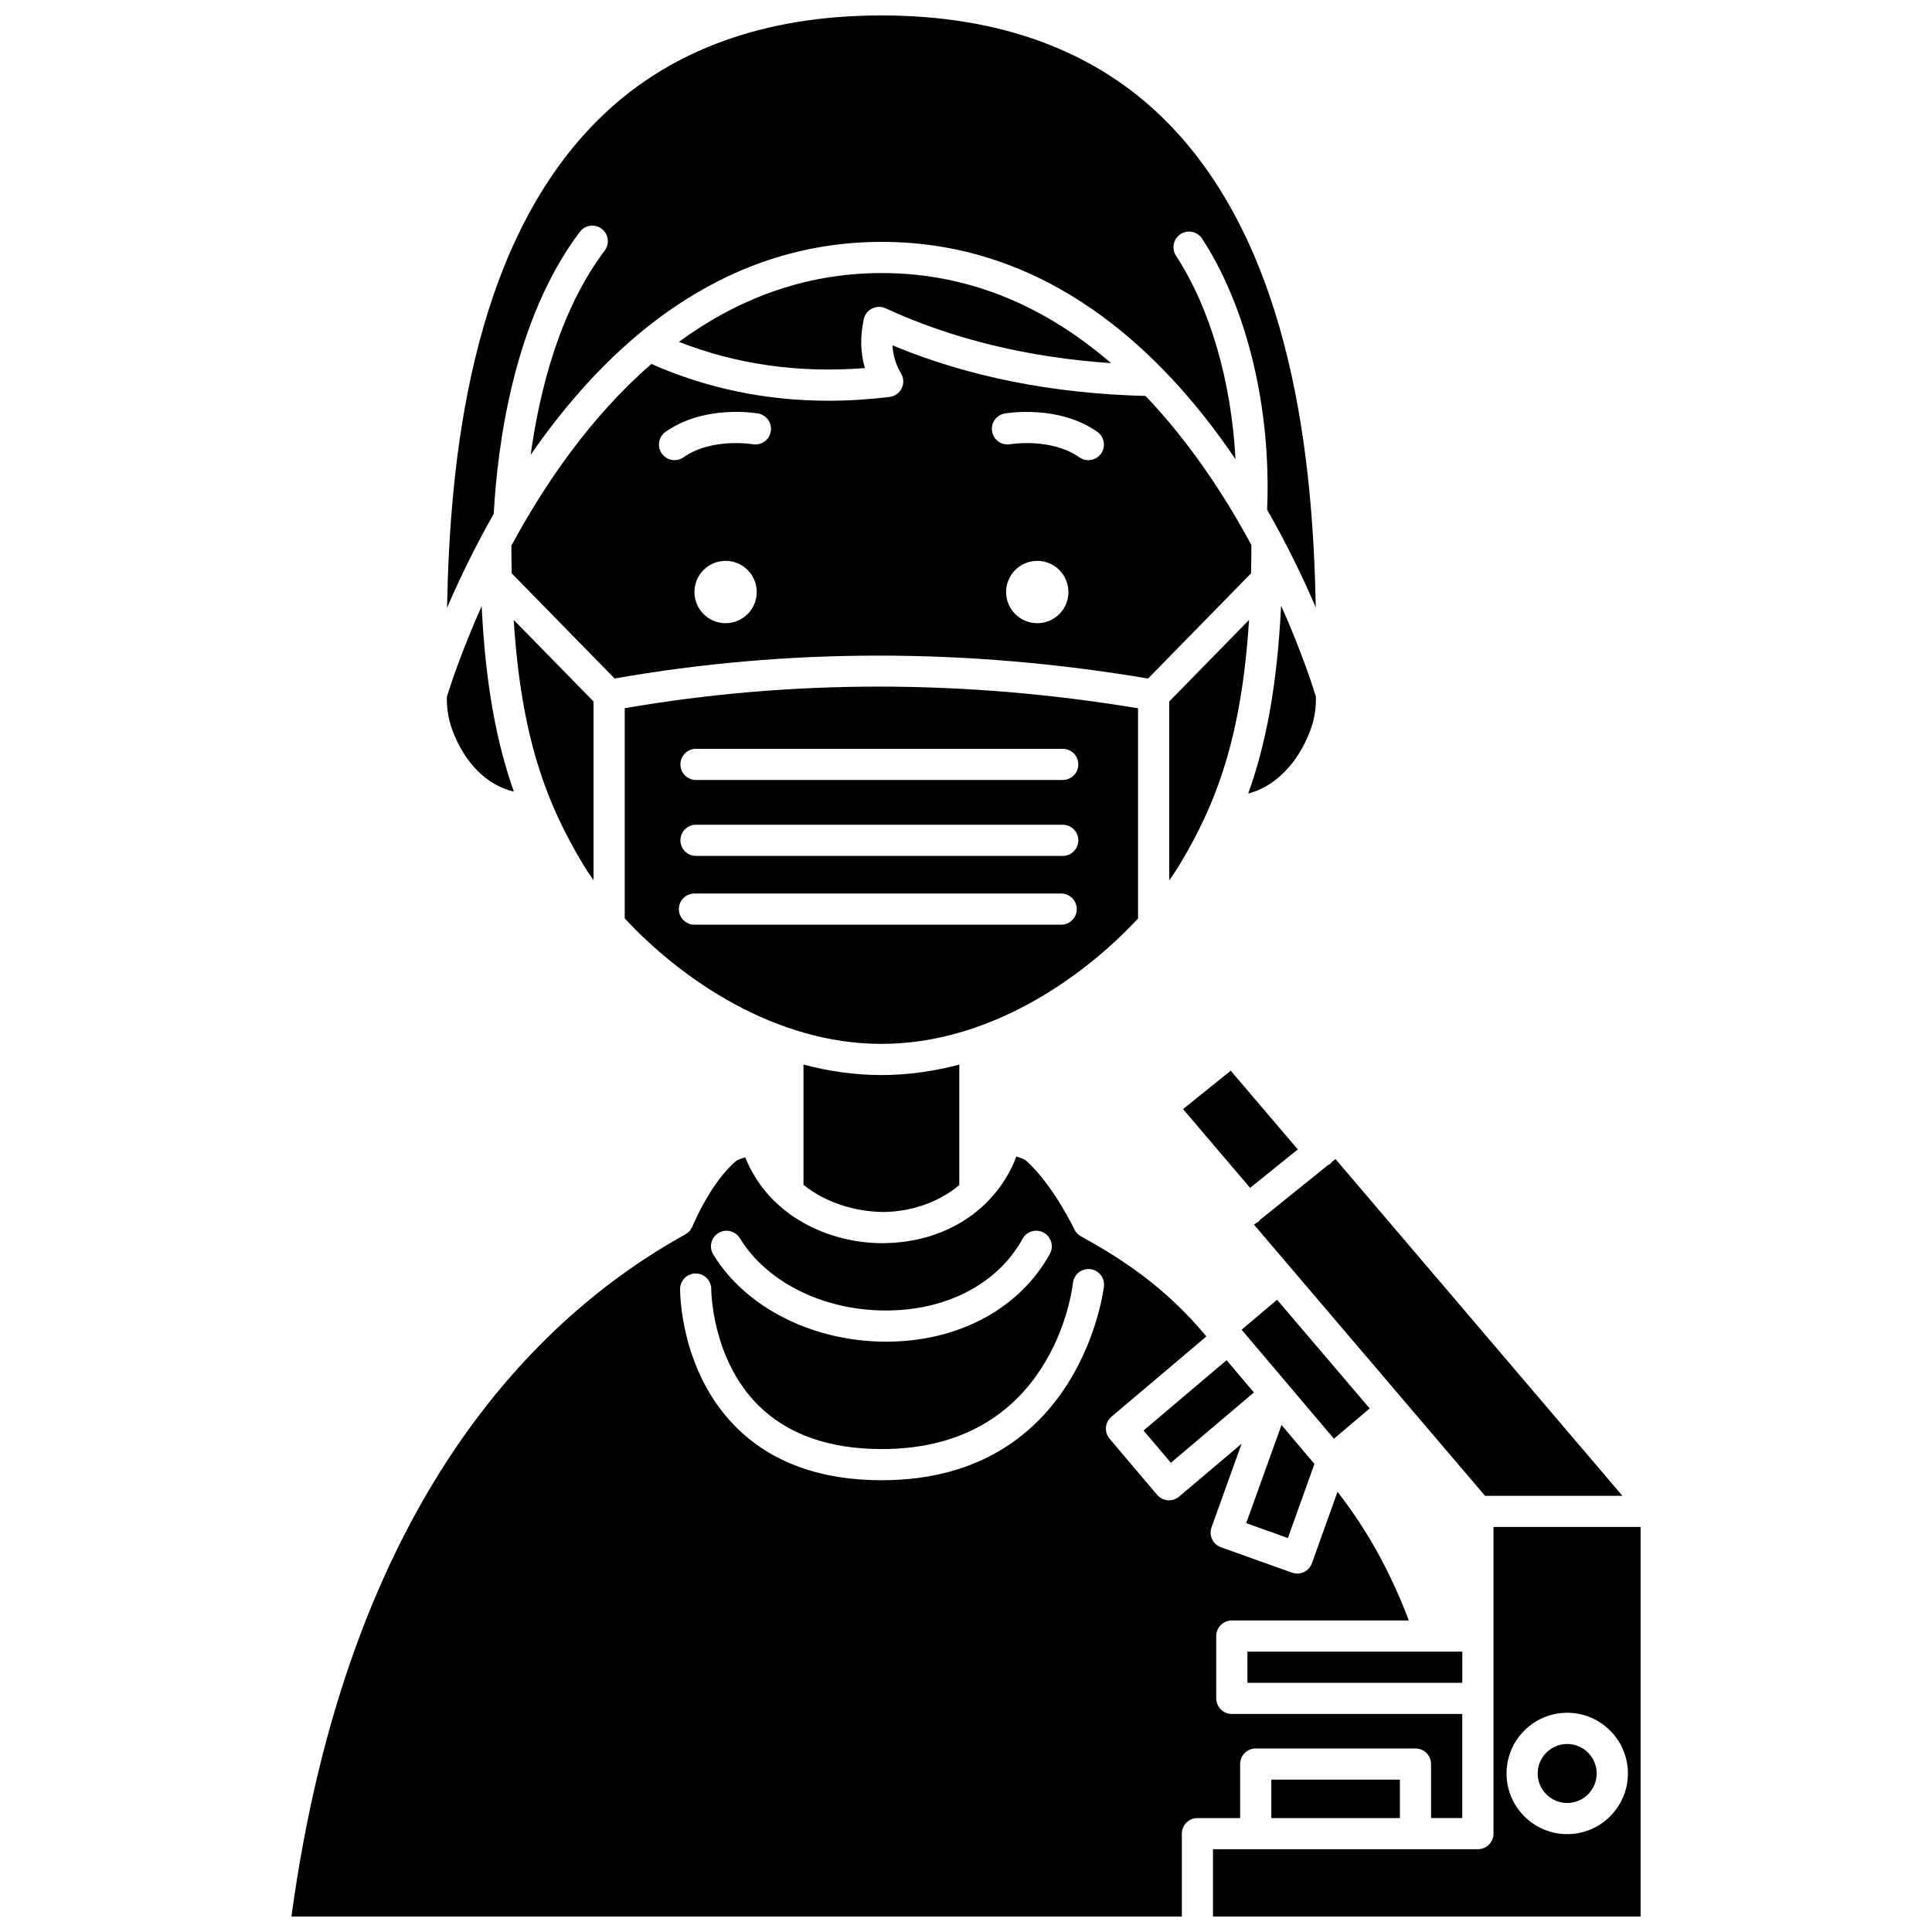 <?xml version="1.0" encoding="UTF-8"?>
<!-- Uploaded to: SVG Repo, www.svgrepo.com, Generator: SVG Repo Mixer Tools -->
<svg width="800px" height="800px" version="1.1" viewBox="144 144 512 512" xmlns="http://www.w3.org/2000/svg">
 <defs>
  <clipPath id="c">
   <path d="m465 548h114v103.9h-114z"/>
  </clipPath>
  <clipPath id="b">
   <path d="m262 148.09h231v157.91h-231z"/>
  </clipPath>
  <clipPath id="a">
   <path d="m221 450h311v201.9h-311z"/>
  </clipPath>
 </defs>
 <g clip-path="url(#c)">
  <path d="m539.79 548.66v81.27c0 2.281-1.852 4.129-4.129 4.129h-16.527-0.008-42.34-0.008-11.32v17.84h113.32v-103.24zm19.539 81.406c-8.867 0-16.082-7.215-16.082-16.082 0-8.867 7.215-16.082 16.082-16.082 8.867 0 16.082 7.215 16.082 16.082 0 8.867-7.215 16.082-16.082 16.082z"/>
 </g>
 <path d="m375.12 225.76c1.117-0.559 2.43-0.574 3.566-0.055 17.723 8.176 37.797 13.031 59.762 14.535-16.156-13.941-36.234-23.879-60.766-23.879-21.078 0-38.883 7.336-53.75 18.23 15.27 6 31.797 8.336 49.277 6.953-1.199-4.066-1.297-8.418-0.289-12.984 0.27-1.215 1.078-2.246 2.199-2.801z"/>
 <path d="m559.32 606.17c-4.312 0-7.82 3.512-7.82 7.82 0 4.312 3.512 7.82 7.82 7.82 4.312 0 7.82-3.512 7.82-7.82-0.004-4.309-3.508-7.82-7.82-7.82z"/>
 <g clip-path="url(#b)">
  <path d="m297.66 205.44c1.375-1.82 3.957-2.191 5.781-0.809 1.82 1.375 2.184 3.961 0.809 5.781-11.969 15.867-17.273 37.148-19.621 54.141 19.773-28.695 49.992-56.453 93.051-56.453 43.629 0 74.035 28.488 93.742 57.59-1.086-20.449-6.644-39.934-15.773-53.93-1.246-1.906-0.707-4.469 1.203-5.715 1.906-1.246 4.465-0.711 5.715 1.203 11.973 18.344 18.367 45.145 17.234 71.848 5.375 9.352 9.637 18.289 12.891 25.883-0.723-37.941-5.852-94.969-39.691-128.9-18.516-18.57-43.895-27.988-75.414-27.988-31.523 0-56.895 9.418-75.418 27.996-33.867 33.957-38.98 91.051-39.695 128.99 3.148-7.32 7.246-15.898 12.371-24.906 0.988-18.148 5.273-51.473 22.816-74.73z"/>
 </g>
 <path d="m523.34 581.7h-48.762v8.262h56.945v-8.262z"/>
 <g clip-path="url(#a)">
  <path d="m472.65 611.49c0-2.281 1.852-4.129 4.129-4.129h42.336c2.281 0 4.129 1.852 4.129 4.129v14.316h8.277v-27.586h-61.078c-2.281 0-4.129-1.852-4.129-4.129v-16.52c0-2.281 1.852-4.129 4.129-4.129h46.918c-4.75-12.551-10.922-23.848-18.906-34.102l-6.781 18.934c-0.77 2.148-3.133 3.269-5.277 2.496l-18.832-6.731c-1.031-0.367-1.879-1.133-2.344-2.125-0.465-0.992-0.52-2.125-0.152-3.16l7.969-22.16-16.57 14.027c-0.777 0.656-1.723 0.98-2.668 0.98-1.172 0-2.336-0.496-3.156-1.461l-12.594-14.867c-0.707-0.84-1.055-1.922-0.961-3.012 0.09-1.09 0.609-2.102 1.449-2.812l25.164-21.281c-10.957-13.262-22.945-20.867-33.246-26.539-0.762-0.422-1.371-1.07-1.742-1.855-0.055-0.117-5.621-11.781-12.855-18.266-0.031-0.027-0.602-0.457-2.508-1.027-5.289 13.906-18.633 22.797-35.09 22.965-0.145 0-0.289 0.004-0.434 0.004-14.039 0-30.027-7.051-36.336-22.754-1.773 0.516-2.305 0.895-2.332 0.918-6.852 5.688-11.609 17.293-11.652 17.41-0.121 0.297-0.301 0.551-0.48 0.801-0.055 0.074-0.078 0.156-0.137 0.23-0.312 0.387-0.695 0.695-1.109 0.945-0.043 0.023-0.062 0.066-0.102 0.086-39.562 21.879-89.508 70.988-104.45 180.82h235.97v-21.969c0-2.281 1.852-4.129 4.129-4.129h11.328zm-138.26-140.73c1.945-1.195 4.488-0.57 5.68 1.375 7.324 12.02 23.047 19.582 40.031 19.141 15.527-0.355 28.562-7.449 34.883-18.977 1.098-2.004 3.606-2.734 5.606-1.637s2.734 3.609 1.637 5.606c-7.75 14.148-23.43 22.844-41.938 23.273-0.48 0.008-0.957 0.016-1.438 0.016-19.34 0-37.215-8.973-45.84-23.117-1.184-1.949-0.566-4.488 1.379-5.68zm43.293 65.516c-16.367 0-29.41-4.781-38.766-14.215-14.691-14.816-14.691-35.598-14.684-36.477 0.016-2.266 1.867-4.098 4.129-4.098h0.031c2.281 0.016 4.109 1.879 4.098 4.156 0 0.184 0.07 18.332 12.344 30.652 7.75 7.777 18.801 11.723 32.848 11.723 45.297 0 50.469-42.23 50.664-44.027 0.246-2.262 2.262-3.902 4.551-3.66 2.262 0.242 3.902 2.269 3.664 4.539-0.055 0.52-6.07 51.406-58.879 51.406z"/>
 </g>
 <path d="m445.59 387.41v-55.707c-46.078-7.656-91.805-7.66-136.03-0.023v55.707c15.086 16.238 39.906 33.254 68.023 33.254 28.105 0 52.918-17.004 68.004-33.23zm-20.371 1.641h-97.188c-2.281 0-4.129-1.852-4.129-4.129 0-2.281 1.852-4.129 4.129-4.129h97.191c2.281 0 4.129 1.852 4.129 4.129-0.004 2.277-1.852 4.129-4.133 4.129zm0.418-18.227h-97.191c-2.281 0-4.129-1.852-4.129-4.129 0-2.281 1.852-4.129 4.129-4.129h97.191c2.281 0 4.129 1.852 4.129 4.129 0 2.277-1.848 4.129-4.129 4.129zm0-20.121h-97.191c-2.281 0-4.129-1.852-4.129-4.129 0-2.281 1.852-4.129 4.129-4.129h97.191c2.281 0 4.129 1.852 4.129 4.129 0 2.281-1.848 4.129-4.129 4.129z"/>
 <path d="m356.93 426.13v31.863c6.07 4.906 14.031 7.156 21.254 7.195 6.504-0.066 14.152-2.156 20.039-7.133v-31.922c-6.629 1.742-13.527 2.769-20.637 2.769-7.117 0-14.02-1.031-20.656-2.773z"/>
 <path d="m506.98 517.25-24.543-28.809-9.391 7.953 24.461 28.879z"/>
 <path d="m492.34 531.95-8.73-10.309-9.355 26.008 11.047 3.953z"/>
 <path d="m447.05 523.1 22.004-18.637 7.246 8.555-22.004 18.637z"/>
 <path d="m480.91 615.62h34.078v10.188h-34.078z"/>
 <path d="m477.5 467.77c-0.203 0.172-0.441 0.262-0.66 0.383l-0.504 0.406 61.215 71.848h36.41l-76.039-89.246-0.992 0.797c-0.129 0.145-0.203 0.316-0.352 0.445-0.195 0.164-0.43 0.23-0.645 0.355l-18.117 14.598c-0.113 0.137-0.18 0.293-0.316 0.414z"/>
 <path d="m280.18 353.78c-4.523-12.758-7.508-28.082-8.531-49.148-5.5 12.305-8.48 21.605-9.227 24.043-0.051 3.031 0.402 5.922 1.418 8.711 3.285 8.914 9.379 14.82 16.34 16.395z"/>
 <path d="m475.01 308.29-21.156 21.613v47.414c1.023-1.453 1.973-2.875 2.789-4.223 9.727-16.215 16.371-33.605 18.367-64.805z"/>
 <path d="m301.3 377.29v-47.387l-21.16-21.613c1.988 31.156 8.645 48.555 18.395 64.805 0.805 1.344 1.75 2.754 2.766 4.195z"/>
 <path d="m475.54 295.94c0.055-2.414 0.082-4.926 0.09-7.5-7-13.004-16.285-27.176-28.051-39.512-24.574-0.609-47.102-5.086-67.055-13.402 0.133 2.656 0.887 5.125 2.277 7.465 0.711 1.203 0.77 2.676 0.152 3.926s-1.82 2.106-3.203 2.277c-5.488 0.668-10.902 1.004-16.223 1.004-16.57 0-32.273-3.289-46.895-9.746-16.172 14.008-28.402 32.004-37.113 48.168 0.008 2.508 0.031 4.961 0.086 7.32l27.285 27.871c45.953-8.094 93.48-8.086 141.36 0.008zm-139.25 13.211c-4.562 0-8.258-3.695-8.258-8.258s3.695-8.258 8.258-8.258 8.258 3.695 8.258 8.258-3.695 8.258-8.258 8.258zm7.199-47.43c-0.113-0.02-10.895-1.789-18.352 3.473-0.723 0.512-1.551 0.754-2.375 0.754-1.297 0-2.578-0.605-3.379-1.75-1.312-1.867-0.867-4.445 0.996-5.758 10.309-7.266 23.957-4.965 24.531-4.859 2.246 0.395 3.746 2.535 3.352 4.781-0.395 2.25-2.523 3.742-4.773 3.359zm75.395 47.43c-4.562 0-8.258-3.695-8.258-8.258s3.695-8.258 8.258-8.258 8.258 3.695 8.258 8.258-3.695 8.258-8.258 8.258zm16.91-44.953c-0.805 1.141-2.082 1.75-3.379 1.75-0.82 0-1.652-0.242-2.375-0.754-7.461-5.258-18.242-3.492-18.352-3.473-2.25 0.391-4.383-1.117-4.769-3.367-0.387-2.242 1.105-4.379 3.348-4.769 0.578-0.102 14.227-2.406 24.531 4.859 1.859 1.316 2.309 3.894 0.996 5.754z"/>
 <path d="m487.93 448.61-17.77-20.867-12.641 10.18 17.77 20.871z"/>
 <path d="m474.79 354.29c6.938-1.73 13.199-7.887 16.52-16.914 1.027-2.769 1.488-5.711 1.422-8.742-0.754-2.496-3.734-11.82-9.23-24.145-1.039 21.434-4.09 36.922-8.711 49.801z"/>
</svg>